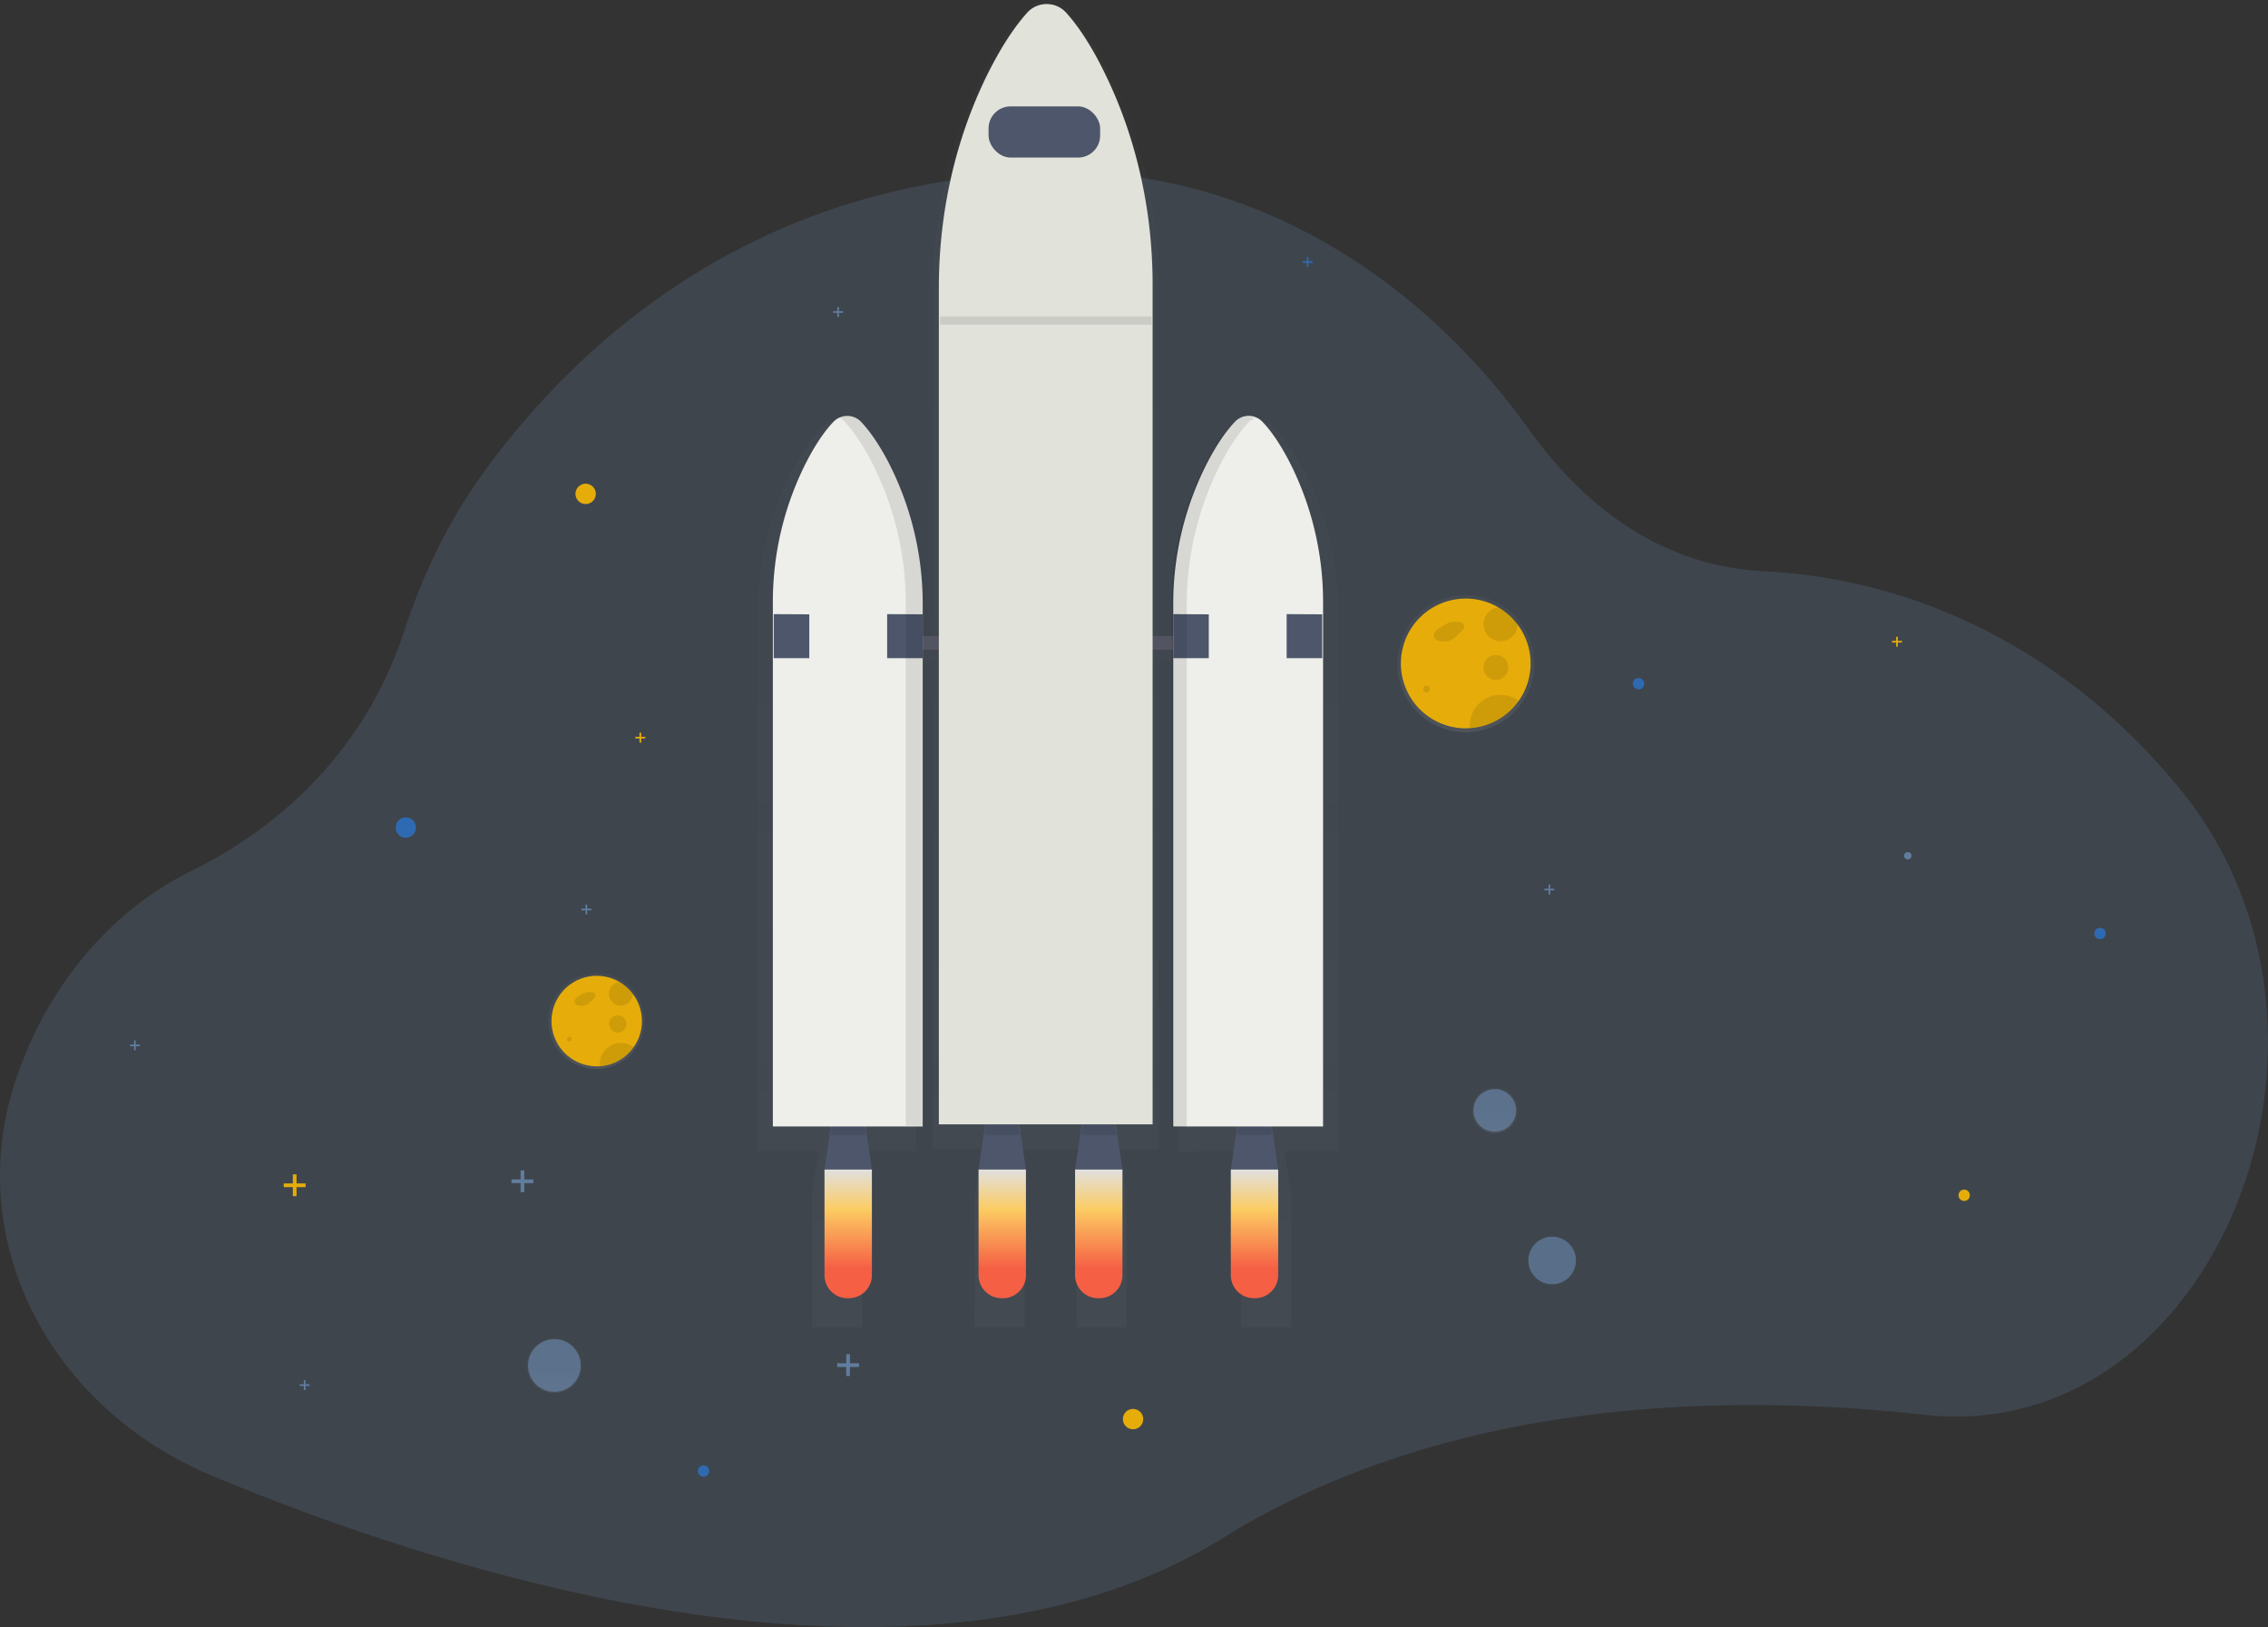 <svg xmlns="http://www.w3.org/2000/svg" xmlns:xlink="http://www.w3.org/1999/xlink" viewBox="0 0 1135.2 814.21"><rect x="0" y="0" width="1135.2" height="814.21" fill="#333333" stroke="none"/><defs><style>.cls-1,.cls-4,.cls-7{fill:#81ade3;}.cls-1{opacity:0.15;}.cls-2{opacity:0.7;}.cls-3{fill:url(#Dégradé_sans_nom_9);}.cls-4{opacity:0.4;}.cls-21,.cls-22,.cls-4{isolation:isolate;}.cls-5{fill:#2e6ab1;}.cls-21,.cls-6{fill:#e6ad0a;}.cls-7{opacity:0.54;}.cls-8{fill:url(#Dégradé_sans_nom_9-2);}.cls-9{opacity:0.32;}.cls-10{fill:url(#Dégradé_sans_nom_9-3);}.cls-11{fill:#4e566b;}.cls-12,.cls-22{opacity:0.1;}.cls-13{fill:#535461;}.cls-14{fill:#eeefea;}.cls-15{fill:url(#Dégradé_sans_nom_7);}.cls-16{fill:url(#Dégradé_sans_nom_7-2);}.cls-17{fill:url(#Dégradé_sans_nom_7-3);}.cls-18{fill:url(#Dégradé_sans_nom_7-4);}.cls-19{fill:#e1e2da;}.cls-20{fill:url(#Dégradé_sans_nom_9-4);}.cls-23{fill:url(#Dégradé_sans_nom_9-5);}.cls-24{fill:none;}</style><linearGradient id="Dégradé_sans_nom_9" x1="277.48" y1="168.3" x2="277.48" y2="195.9" gradientTransform="matrix(1, 0, 0, -1, 0, 865.4)" gradientUnits="userSpaceOnUse"><stop offset="0" stop-color="gray" stop-opacity="0.25"/><stop offset="0.54" stop-color="gray" stop-opacity="0.12"/><stop offset="1" stop-color="gray" stop-opacity="0.1"/></linearGradient><linearGradient id="Dégradé_sans_nom_9-2" x1="748.17" y1="298.24" x2="748.17" y2="321.28" xlink:href="#Dégradé_sans_nom_9"/><linearGradient id="Dégradé_sans_nom_9-3" x1="556.97" y1="158.28" x2="556.97" y2="822.51" gradientTransform="matrix(1, 0, 0, -1, -32.41, 822.51)" xlink:href="#Dégradé_sans_nom_9"/><linearGradient id="Dégradé_sans_nom_7" x1="456.96" y1="237.27" x2="456.96" y2="172.87" gradientTransform="matrix(1, 0, 0, -1, -32.41, 822.51)" gradientUnits="userSpaceOnUse"><stop offset="0" stop-color="#e0e0e0"/><stop offset="0.31" stop-color="#fccc63"/><stop offset="0.77" stop-color="#f55f44"/></linearGradient><linearGradient id="Dégradé_sans_nom_7-2" x1="534.07" y1="237.27" x2="534.07" y2="172.87" xlink:href="#Dégradé_sans_nom_7"/><linearGradient id="Dégradé_sans_nom_7-3" x1="582.37" y1="237.27" x2="582.37" y2="172.87" xlink:href="#Dégradé_sans_nom_7"/><linearGradient id="Dégradé_sans_nom_7-4" x1="660.32" y1="237.27" x2="660.32" y2="172.87" xlink:href="#Dégradé_sans_nom_7"/><linearGradient id="Dégradé_sans_nom_9-4" x1="766.09" y1="456.12" x2="766.09" y2="524.79" gradientTransform="matrix(1, 0, 0, -1, -32.41, 822.51)" xlink:href="#Dégradé_sans_nom_9"/><linearGradient id="Dégradé_sans_nom_9-5" x1="330.93" y1="287.56" x2="330.93" y2="335.47" gradientTransform="matrix(1, 0, 0, -1, -32.41, 822.51)" xlink:href="#Dégradé_sans_nom_9"/></defs><title>Fichier 3</title><g id="Calque_2" data-name="Calque 2"><g id="Calque_1-2" data-name="Calque 1"><path class="cls-1" d="M991,708.35a140.12,140.12,0,0,1-27.7-.37C862.2,696.8,724.5,700,612.25,769.53,457,865.7,213.72,783.37,106.4,738.58c-82-34.21-124.57-118-99-196.65.36-1.11.73-2.22,1.12-3.33,16.09-46.74,47.85-83.32,87.18-102.71C130,419,180,383.7,202.3,315.89c9.2-28,21.82-54.34,38.21-77.3C284.4,177.1,376.28,85.53,534.3,86.1a254.35,254.35,0,0,1,81.41,13.78c57.73,19.67,109.87,59.66,149.63,115.1,25.37,35.36,63.39,68.23,117.82,70.91,75.54,3.74,147.63,38.91,201.71,101.5,1.56,1.8,3.1,3.61,4.64,5.44C1185.8,507.54,1118.92,697.17,991,708.35Z"/><g class="cls-2"><circle class="cls-3" cx="277.48" cy="683.3" r="13.8"/></g><circle class="cls-4" cx="277.48" cy="683.3" r="13.18"/><circle class="cls-5" cx="203.13" cy="414.13" r="5.1"/><circle class="cls-6" cx="567.13" cy="710.13" r="5.1"/><circle class="cls-5" cx="352.13" cy="736.13" r="2.85"/><circle class="cls-6" cx="983.13" cy="598.13" r="2.85"/><circle class="cls-5" cx="820.13" cy="342.13" r="2.85"/><circle class="cls-5" cx="1051.13" cy="467.13" r="2.85"/><circle class="cls-6" cx="293.13" cy="247.13" r="5.1"/><polygon class="cls-6" points="152.96 592.2 148.42 592.2 148.42 587.66 146.57 587.66 146.57 592.2 142.03 592.2 142.03 594.05 146.57 594.05 146.57 598.58 148.42 598.58 148.42 594.05 152.96 594.05 152.96 592.2"/><polygon class="cls-7" points="266.96 590.2 262.42 590.2 262.42 585.66 260.57 585.66 260.57 590.2 256.03 590.2 256.03 592.05 260.57 592.05 260.57 596.58 262.42 596.58 262.42 592.05 266.96 592.05 266.96 590.2"/><polygon class="cls-7" points="429.96 682.2 425.42 682.2 425.42 677.66 423.57 677.66 423.57 682.2 419.03 682.2 419.03 684.05 423.57 684.05 423.57 688.58 425.42 688.58 425.42 684.05 429.96 684.05 429.96 682.2"/><polygon class="cls-5" points="656.99 130.7 654.92 130.7 654.92 128.63 654.08 128.63 654.08 130.7 652.01 130.7 652.01 131.54 654.08 131.54 654.08 133.61 654.92 133.61 654.92 131.54 656.99 131.54 656.99 130.7"/><polygon class="cls-6" points="951.99 320.7 949.92 320.7 949.92 318.63 949.08 318.63 949.08 320.7 947.01 320.7 947.01 321.54 949.08 321.54 949.08 323.61 949.92 323.61 949.92 321.54 951.99 321.54 951.99 320.7"/><polygon class="cls-7" points="777.99 444.7 775.92 444.7 775.92 442.63 775.08 442.63 775.08 444.7 773.01 444.7 773.01 445.54 775.08 445.54 775.08 447.61 775.92 447.61 775.92 445.54 777.99 445.54 777.99 444.7"/><polygon class="cls-7" points="69.99 522.7 67.92 522.7 67.92 520.63 67.08 520.63 67.08 522.7 65.01 522.7 65.01 523.54 67.08 523.54 67.08 525.61 67.92 525.61 67.92 523.54 69.99 523.54 69.99 522.7"/><polygon class="cls-7" points="154.99 692.7 152.92 692.7 152.92 690.63 152.08 690.63 152.08 692.7 150.01 692.7 150.01 693.54 152.08 693.54 152.08 695.61 152.92 695.61 152.92 693.54 154.99 693.54 154.99 692.7"/><polygon class="cls-7" points="421.99 155.7 419.92 155.7 419.92 153.63 419.08 153.63 419.08 155.7 417.01 155.7 417.01 156.54 419.08 156.54 419.08 158.61 419.92 158.61 419.92 156.54 421.99 156.54 421.99 155.7"/><polygon class="cls-7" points="295.99 454.7 293.92 454.7 293.92 452.63 293.08 452.63 293.08 454.7 291.01 454.7 291.01 455.54 293.08 455.54 293.08 457.61 293.92 457.61 293.92 455.54 295.99 455.54 295.99 454.7"/><polygon class="cls-6" points="322.99 368.7 320.92 368.7 320.92 366.63 320.08 366.63 320.08 368.7 318.01 368.7 318.01 369.54 320.08 369.54 320.08 371.61 320.92 371.61 320.92 369.54 322.99 369.54 322.99 368.7"/><g class="cls-2"><circle class="cls-8" cx="748.17" cy="555.64" r="11.52"/></g><circle class="cls-4" cx="748.17" cy="555.64" r="10.67"/><circle class="cls-4" cx="776.9" cy="630.75" r="11.93"/><g class="cls-9"><path class="cls-10" d="M670,307a154.75,154.75,0,0,0-17.5-72C647,224.58,642,218.1,638.13,214.11a10.23,10.23,0,0,0-11.74-2.26,10.56,10.56,0,0,0-4.11,2.65c-5.21,5.4-9.92,12.54-14,20.13a155.41,155.41,0,0,0-18.37,74v15.48H580v-180c0-37.72-8.44-74.93-25-107.93-7.84-15.64-15-25.36-20.49-31.33a14.19,14.19,0,0,0-20-1.31,12.46,12.46,0,0,0-1.31,1.31C505.7,12.93,499,23.63,493.14,35c-17.39,33.72-26.22,72-26.22,110.82V324h-8.58V307.81A155.41,155.41,0,0,0,440,233.86c-4.11-7.59-8.82-14.73-14-20.13a10.26,10.26,0,0,0-12-2.18l.36.19a10.71,10.71,0,0,0-3.35,2.34c-3.85,4-8.86,10.47-14.35,20.91a154.75,154.75,0,0,0-17.5,72V576h30.64l-3.38,22.11v66.13h25.06V598.1L428.1,576h30.2V331h8.58V574.92h24.47l-3.51,23.18v66.13H512.9V598.1l-3.51-23.21h33l-3.53,23.21v66.13h25.06V598.1l-3.51-23.21H580V331h9.93V576.38h8V576h26.62l-3.34,22.09v66.13h25.06V598.1L642.92,576H670Z"/></g><polygon class="cls-11" points="436.42 585.24 412.69 585.24 416.93 556.43 432.18 556.43 436.42 585.24"/><g class="cls-12"><polygon points="415.75 567.87 433.36 567.87 432.18 559.82 416.93 559.82 415.75 567.87"/></g><polygon class="cls-11" points="639.77 585.24 616.05 585.24 620.28 556.43 635.54 556.43 639.77 585.24"/><g class="cls-12"><polygon points="619.1 567.87 636.72 567.87 635.54 559.82 620.28 559.82 619.1 567.87"/></g><polygon class="cls-11" points="513.52 585.24 489.8 585.24 494.03 556.43 509.29 556.43 513.52 585.24"/><g class="cls-12"><polygon points="492.85 567.87 510.47 567.87 509.29 559.82 494.03 559.82 492.85 567.87"/></g><polygon class="cls-11" points="561.82 585.24 538.1 585.24 542.33 556.43 557.58 556.43 561.82 585.24"/><g class="cls-12"><polygon points="541.15 567.87 558.77 567.87 557.58 559.82 542.33 559.82 541.15 567.87"/></g><rect class="cls-13" x="436.42" y="318.34" width="169.46" height="6.78"/><path class="cls-14" d="M632.07,211.26a9.55,9.55,0,0,0-13.49-.67,7.06,7.06,0,0,0-.67.67c-4.93,5.26-9.39,12.21-13.28,19.6a154.67,154.67,0,0,0-17.39,72V563.7h75V301.76a154.33,154.33,0,0,0-16.57-70.14C640.46,221.46,635.72,215.1,632.07,211.26Z"/><path class="cls-14" d="M417,211.26a9.55,9.55,0,0,1,13.49-.67,8.47,8.47,0,0,1,.67.67c4.94,5.26,9.39,12.21,13.29,19.6a154.94,154.94,0,0,1,17.39,72V563.7h-75V301.76a154.08,154.08,0,0,1,16.57-70.14C408.61,221.46,413.35,215.1,417,211.26Z"/><polygon class="cls-11" points="387.27 307.32 405.07 307.41 405.07 329.35 387.27 329.35 387.27 307.32"/><polygon class="cls-11" points="444.04 307.32 461.84 307.41 461.84 329.35 444.04 329.35 444.04 307.32"/><polygon class="cls-11" points="587.24 307.32 605.03 307.41 605.03 329.35 587.24 329.35 587.24 307.32"/><polygon class="cls-11" points="644.01 307.32 661.8 307.41 661.8 329.35 644.01 329.35 644.01 307.32"/><g class="cls-12"><path d="M444.45,230.52c-3.9-7.39-8.35-14.34-13.29-19.6a9.51,9.51,0,0,0-11.33-2.13,9.94,9.94,0,0,1,2.86,2.13c4.93,5.26,9.39,12.21,13.28,19.6a154.67,154.67,0,0,1,17.39,72V563.34h8.48V302.53A155,155,0,0,0,444.45,230.52Z"/></g><g class="cls-12"><path d="M611.41,231.24c3.89-7.39,8.35-14.34,13.28-19.6A9.76,9.76,0,0,1,628,209.3a9.52,9.52,0,0,0-10.9,2.34c-4.94,5.26-9.4,12.21-13.29,19.6a154.82,154.82,0,0,0-17.39,72V564.1H594V303.26A154.78,154.78,0,0,1,611.41,231.24Z"/></g><path class="cls-15" d="M424.88,649.64h-.65a11.54,11.54,0,0,1-11.54-11.54V585.24h23.73V638.1A11.54,11.54,0,0,1,424.88,649.64Z"/><path class="cls-16" d="M502,649.64h-.66A11.54,11.54,0,0,1,489.8,638.1V585.24h23.72V638.1A11.54,11.54,0,0,1,502,649.64Z"/><path class="cls-17" d="M550.28,649.64h-.67A11.54,11.54,0,0,1,538.1,638.1V585.24h23.72V638.1A11.54,11.54,0,0,1,550.28,649.64Z"/><path class="cls-18" d="M628.24,649.64h-.63a11.54,11.54,0,0,1-11.56-11.52V585.24h23.72V638.1A11.54,11.54,0,0,1,628.24,649.64Z"/><path class="cls-19" d="M534,6.74a13.2,13.2,0,0,0-18.6-1.62,13,13,0,0,0-1.61,1.62c-7,7.88-13.4,18.29-19,29.37C478.28,69,469.92,106.23,469.92,144V562.64h107V142.35c0-36.73-8-73-23.64-105.1C545.93,22,539.16,12.55,534,6.74Z"/><rect class="cls-11" x="494.81" y="53.24" width="55.84" height="25.59" rx="11"/><g class="cls-12"><rect x="470.5" y="158.34" width="105.91" height="4.11"/></g><path class="cls-20" d="M761.06,311.32h0a34.55,34.55,0,0,0-10.22-9h0a34.33,34.33,0,1,0-17.17,64.07,19.5,19.5,0,0,0,2.17-.08,34.32,34.32,0,0,0,25.23-54.93Z"/><path class="cls-21" d="M766.11,332a32.46,32.46,0,0,1-30.4,32.38c-.67,0-1.36.07-2.05.07a32.46,32.46,0,1,1,16.23-60.56h0a32.58,32.58,0,0,1,9.66,8.56h0A32.3,32.3,0,0,1,766.11,332Z"/><path class="cls-22" d="M725.67,311.41a33.84,33.84,0,0,0-4.84,2.55,7.49,7.49,0,0,0-2.59,2.32,3,3,0,0,0-.06,3.31c.79,1.08,2.31,1.24,3.65,1.32a9.41,9.41,0,0,0,4.18-.42,9.08,9.08,0,0,0,2.44-1.77l2.79-2.53c1-.88,2-2.09,1.61-3.33a3,3,0,0,0-2.37-1.6,9.91,9.91,0,0,0-7,1.23"/><g class="cls-12"><circle cx="714.02" cy="344.81" r="1.71"/></g><g class="cls-12"><circle cx="748.74" cy="333.99" r="6.26"/></g><g class="cls-12"><path d="M759.61,312.45h0a8.54,8.54,0,1,1-9.67-8.56h0A32.62,32.62,0,0,1,759.61,312.45Z"/></g><g class="cls-12"><path d="M760.19,350.68a32.37,32.37,0,0,1-24.48,13.7c0-.45-.06-.9-.06-1.36a15.38,15.38,0,0,1,24.54-12.34Z"/></g><path class="cls-23" d="M317.78,496.57h0a24.26,24.26,0,0,0-7.14-6.32h0a24,24,0,1,0-12,44.7c.51,0,1,0,1.52-.05a24,24,0,0,0,17.6-38.33Z"/><path class="cls-21" d="M321.3,511a22.65,22.65,0,0,1-21.21,22.59h-1.43A22.64,22.64,0,1,1,310,491.34h0a22.49,22.49,0,0,1,6.74,6h0A22.52,22.52,0,0,1,321.3,511Z"/><path class="cls-22" d="M293.08,496.64a22.54,22.54,0,0,0-3.37,1.77A5.41,5.41,0,0,0,287.9,500a2.11,2.11,0,0,0,0,2.31,3.24,3.24,0,0,0,2.54.92,4.84,4.84,0,0,0,4.63-1.53L297,500c.68-.62,1.42-1.46,1.12-2.32a2,2,0,0,0-1.65-1.12,6.81,6.81,0,0,0-4.87.86"/><g class="cls-12"><circle cx="284.95" cy="519.93" r="1.19"/></g><g class="cls-12"><circle cx="309.18" cy="512.39" r="4.37"/></g><g class="cls-12"><path d="M316.73,497.36h0a6,6,0,1,1-6.75-6h0A22.53,22.53,0,0,1,316.73,497.36Z"/></g><g class="cls-12"><path d="M317.17,524a22.63,22.63,0,0,1-17.08,9.56v-1A10.73,10.73,0,0,1,317.21,524Z"/></g><polyline class="cls-24" points="837.71 539.41 859.51 551.01 842.49 570.05"/><circle class="cls-7" cx="954.92" cy="428.22" r="1.84"/></g></g></svg>